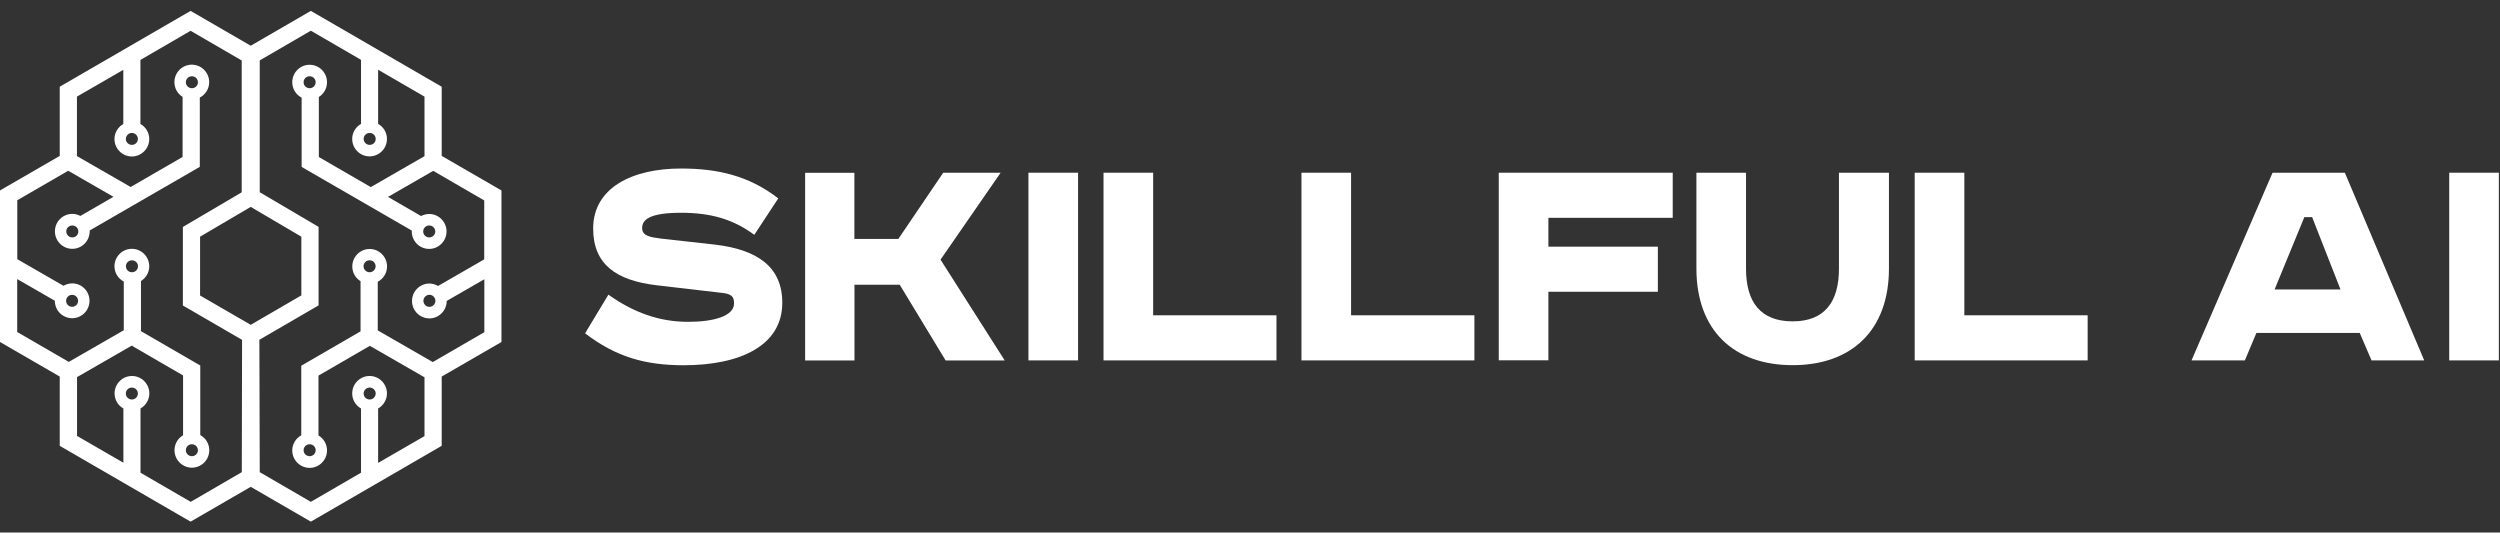 <svg width="169" height="36" viewBox="0 0 169 36" fill="none" xmlns="http://www.w3.org/2000/svg">
<rect x="0" y="0" width="169" height="36" fill="#333333" stroke="none"/>
<g id="Logo">
<g id="Group">
<g id="Vector">
<path d="M29.858 5.862L21.013 0.737L16.949 3.091L12.884 0.737L4.039 5.862V10.539L0 12.875V23.119L4.039 25.455V30.138L12.884 35.263L16.949 32.909L21.013 35.263L29.858 30.138V25.455L33.898 23.119V12.875L29.858 10.539V5.862ZM24.99 8.986C25.216 8.986 25.398 9.17 25.398 9.39C25.398 9.618 25.216 9.794 24.99 9.794C24.764 9.794 24.581 9.611 24.581 9.39C24.581 9.17 24.764 8.986 24.99 8.986ZM8.914 8.986C9.14 8.986 9.322 9.17 9.322 9.39C9.322 9.618 9.14 9.794 8.914 9.794C8.688 9.794 8.506 9.611 8.506 9.39C8.512 9.17 8.688 8.986 8.914 8.986ZM8.914 27.007C8.688 27.007 8.506 26.824 8.506 26.603C8.506 26.376 8.688 26.199 8.914 26.199C9.14 26.199 9.322 26.382 9.322 26.603C9.322 26.824 9.14 27.007 8.914 27.007ZM16.346 31.918L12.891 33.925L9.498 31.956V27.613C9.85 27.411 10.095 27.033 10.095 26.597C10.095 25.947 9.567 25.417 8.92 25.417C8.273 25.417 7.746 25.947 7.746 26.597C7.746 27.033 7.984 27.411 8.342 27.613V31.281L5.208 29.469V25.492L8.902 23.365L12.376 25.379V29.425C12.03 29.627 11.797 30.006 11.797 30.435C11.797 31.085 12.325 31.615 12.972 31.615C13.619 31.615 14.147 31.085 14.147 30.435C14.147 29.993 13.902 29.608 13.538 29.412V24.71L9.53 22.387V18.997C9.863 18.789 10.089 18.423 10.089 18C10.089 17.35 9.561 16.82 8.914 16.82C8.267 16.82 7.739 17.35 7.739 18C7.739 18.454 7.997 18.84 8.368 19.035V22.324L4.649 24.464L1.162 22.444V18.865L3.706 20.329C3.706 20.739 3.914 21.137 4.291 21.352C4.85 21.68 5.572 21.484 5.892 20.922C6.219 20.361 6.024 19.641 5.465 19.313C5.088 19.092 4.642 19.117 4.291 19.319L1.168 17.52V13.537L4.611 11.543L7.67 13.304L5.434 14.598C5.271 14.509 5.088 14.459 4.887 14.459C4.24 14.459 3.713 14.989 3.713 15.639C3.713 16.29 4.24 16.82 4.887 16.82C5.534 16.82 6.062 16.29 6.062 15.639C6.062 15.62 6.056 15.601 6.056 15.583L13.506 11.278V6.594C13.883 6.399 14.141 6.007 14.141 5.553C14.141 4.903 13.613 4.372 12.966 4.372C12.319 4.372 11.791 4.903 11.791 5.553C11.791 5.976 12.011 6.342 12.344 6.55V10.609L8.832 12.641L5.201 10.552V6.531L8.336 4.72V8.381C7.984 8.583 7.739 8.961 7.739 9.397C7.739 10.047 8.267 10.577 8.914 10.577C9.561 10.577 10.089 10.047 10.089 9.397C10.089 8.961 9.85 8.583 9.492 8.381V4.051L12.884 2.081L16.339 4.088V13.001L12.363 15.343V20.651L16.364 22.974L16.346 31.918ZM8.512 18C8.512 17.773 8.694 17.596 8.92 17.596C9.147 17.596 9.329 17.779 9.329 18C9.329 18.227 9.147 18.404 8.92 18.404C8.688 18.404 8.512 18.227 8.512 18ZM12.564 30.435C12.564 30.207 12.746 30.031 12.972 30.031C13.198 30.031 13.381 30.214 13.381 30.435C13.381 30.656 13.198 30.839 12.972 30.839C12.746 30.839 12.564 30.662 12.564 30.435ZM4.523 20.134C4.636 19.938 4.881 19.875 5.076 19.982C5.271 20.096 5.333 20.342 5.227 20.538C5.114 20.733 4.869 20.796 4.674 20.689C4.479 20.575 4.41 20.329 4.523 20.134ZM5.296 15.646C5.296 15.873 5.114 16.05 4.887 16.05C4.661 16.05 4.479 15.867 4.479 15.646C4.479 15.418 4.661 15.242 4.887 15.242C5.114 15.242 5.296 15.418 5.296 15.646ZM12.564 5.559C12.564 5.332 12.746 5.155 12.972 5.155C13.198 5.155 13.381 5.338 13.381 5.559C13.381 5.786 13.198 5.963 12.972 5.963C12.746 5.963 12.564 5.786 12.564 5.559ZM13.525 19.976V15.999L16.949 13.986L20.372 15.999V19.969L16.949 21.958L13.525 19.976ZM24.99 27.007C24.764 27.007 24.581 26.824 24.581 26.603C24.581 26.376 24.764 26.199 24.99 26.199C25.216 26.199 25.398 26.382 25.398 26.603C25.392 26.824 25.216 27.007 24.99 27.007ZM32.735 13.55V17.533L29.613 19.332C29.261 19.124 28.815 19.105 28.438 19.326C27.879 19.654 27.685 20.373 28.011 20.935C28.338 21.497 29.054 21.693 29.613 21.364C29.99 21.143 30.197 20.746 30.197 20.342L32.742 18.877V22.456L29.255 24.476L25.536 22.336V19.048C25.907 18.852 26.164 18.461 26.164 18.013C26.164 17.363 25.637 16.832 24.99 16.832C24.343 16.832 23.815 17.363 23.815 18.013C23.815 18.436 24.041 18.802 24.374 19.01V22.399L20.366 24.722V29.425C20.008 29.627 19.757 30.006 19.757 30.447C19.757 31.098 20.284 31.628 20.931 31.628C21.578 31.628 22.106 31.098 22.106 30.447C22.106 30.018 21.874 29.639 21.528 29.437V25.391L25.002 23.378L28.696 25.505V29.482L25.561 31.293V27.613C25.913 27.411 26.158 27.033 26.158 26.597C26.158 25.947 25.63 25.417 24.983 25.417C24.336 25.417 23.809 25.947 23.809 26.597C23.809 27.033 24.047 27.411 24.405 27.613V31.956L21.013 33.925L17.558 31.918L17.533 22.968L21.535 20.645V15.336L17.558 12.995V4.082L21.013 2.075L24.405 4.044V8.374C24.054 8.576 23.809 8.955 23.809 9.39C23.809 10.041 24.336 10.571 24.983 10.571C25.63 10.571 26.158 10.041 26.158 9.39C26.158 8.955 25.919 8.576 25.561 8.374V4.713L28.696 6.531V10.558L25.065 12.648L21.553 10.615V6.556C21.886 6.348 22.106 5.982 22.106 5.559C22.106 4.909 21.578 4.379 20.931 4.379C20.284 4.379 19.757 4.909 19.757 5.559C19.757 6.014 20.014 6.405 20.391 6.601V11.284L27.842 15.589C27.842 15.608 27.835 15.627 27.835 15.646C27.835 16.296 28.363 16.826 29.01 16.826C29.657 16.826 30.185 16.296 30.185 15.646C30.185 14.995 29.657 14.465 29.01 14.465C28.815 14.465 28.627 14.522 28.464 14.604L26.227 13.31L29.287 11.549L32.735 13.55ZM29.23 20.689C29.035 20.803 28.79 20.733 28.677 20.538C28.564 20.342 28.633 20.096 28.828 19.982C29.023 19.868 29.268 19.938 29.381 20.134C29.494 20.329 29.425 20.575 29.23 20.689ZM25.392 18C25.392 18.227 25.209 18.404 24.983 18.404C24.757 18.404 24.575 18.221 24.575 18C24.575 17.773 24.757 17.596 24.983 17.596C25.216 17.59 25.392 17.773 25.392 18ZM21.34 30.435C21.34 30.662 21.158 30.839 20.931 30.839C20.705 30.839 20.523 30.656 20.523 30.435C20.523 30.214 20.705 30.031 20.931 30.031C21.158 30.031 21.34 30.207 21.34 30.435ZM21.34 5.559C21.34 5.786 21.158 5.963 20.931 5.963C20.705 5.963 20.523 5.78 20.523 5.559C20.523 5.332 20.705 5.155 20.931 5.155C21.158 5.155 21.34 5.332 21.34 5.559ZM28.608 15.646C28.608 15.418 28.79 15.242 29.016 15.242C29.242 15.242 29.425 15.425 29.425 15.646C29.425 15.873 29.242 16.05 29.016 16.05C28.79 16.05 28.608 15.873 28.608 15.646Z" fill="white" fill-opacity="0.04"/>
<path d="M29.858 5.862L21.013 0.737L16.949 3.091L12.884 0.737L4.039 5.862V10.539L0 12.875V23.119L4.039 25.455V30.138L12.884 35.263L16.949 32.909L21.013 35.263L29.858 30.138V25.455L33.898 23.119V12.875L29.858 10.539V5.862ZM24.99 8.986C25.216 8.986 25.398 9.17 25.398 9.39C25.398 9.618 25.216 9.794 24.99 9.794C24.764 9.794 24.581 9.611 24.581 9.39C24.581 9.17 24.764 8.986 24.99 8.986ZM8.914 8.986C9.14 8.986 9.322 9.17 9.322 9.39C9.322 9.618 9.14 9.794 8.914 9.794C8.688 9.794 8.506 9.611 8.506 9.39C8.512 9.17 8.688 8.986 8.914 8.986ZM8.914 27.007C8.688 27.007 8.506 26.824 8.506 26.603C8.506 26.376 8.688 26.199 8.914 26.199C9.14 26.199 9.322 26.382 9.322 26.603C9.322 26.824 9.14 27.007 8.914 27.007ZM16.346 31.918L12.891 33.925L9.498 31.956V27.613C9.85 27.411 10.095 27.033 10.095 26.597C10.095 25.947 9.567 25.417 8.92 25.417C8.273 25.417 7.746 25.947 7.746 26.597C7.746 27.033 7.984 27.411 8.342 27.613V31.281L5.208 29.469V25.492L8.902 23.365L12.376 25.379V29.425C12.03 29.627 11.797 30.006 11.797 30.435C11.797 31.085 12.325 31.615 12.972 31.615C13.619 31.615 14.147 31.085 14.147 30.435C14.147 29.993 13.902 29.608 13.538 29.412V24.71L9.53 22.387V18.997C9.863 18.789 10.089 18.423 10.089 18C10.089 17.35 9.561 16.82 8.914 16.82C8.267 16.82 7.739 17.35 7.739 18C7.739 18.454 7.997 18.84 8.368 19.035V22.324L4.649 24.464L1.162 22.444V18.865L3.706 20.329C3.706 20.739 3.914 21.137 4.291 21.352C4.85 21.68 5.572 21.484 5.892 20.922C6.219 20.361 6.024 19.641 5.465 19.313C5.088 19.092 4.642 19.117 4.291 19.319L1.168 17.52V13.537L4.611 11.543L7.67 13.304L5.434 14.598C5.271 14.509 5.088 14.459 4.887 14.459C4.24 14.459 3.713 14.989 3.713 15.639C3.713 16.29 4.24 16.82 4.887 16.82C5.534 16.82 6.062 16.29 6.062 15.639C6.062 15.62 6.056 15.601 6.056 15.583L13.506 11.278V6.594C13.883 6.399 14.141 6.007 14.141 5.553C14.141 4.903 13.613 4.372 12.966 4.372C12.319 4.372 11.791 4.903 11.791 5.553C11.791 5.976 12.011 6.342 12.344 6.55V10.609L8.832 12.641L5.201 10.552V6.531L8.336 4.72V8.381C7.984 8.583 7.739 8.961 7.739 9.397C7.739 10.047 8.267 10.577 8.914 10.577C9.561 10.577 10.089 10.047 10.089 9.397C10.089 8.961 9.85 8.583 9.492 8.381V4.051L12.884 2.081L16.339 4.088V13.001L12.363 15.343V20.651L16.364 22.974L16.346 31.918ZM8.512 18C8.512 17.773 8.694 17.596 8.92 17.596C9.147 17.596 9.329 17.779 9.329 18C9.329 18.227 9.147 18.404 8.92 18.404C8.688 18.404 8.512 18.227 8.512 18ZM12.564 30.435C12.564 30.207 12.746 30.031 12.972 30.031C13.198 30.031 13.381 30.214 13.381 30.435C13.381 30.656 13.198 30.839 12.972 30.839C12.746 30.839 12.564 30.662 12.564 30.435ZM4.523 20.134C4.636 19.938 4.881 19.875 5.076 19.982C5.271 20.096 5.333 20.342 5.227 20.538C5.114 20.733 4.869 20.796 4.674 20.689C4.479 20.575 4.41 20.329 4.523 20.134ZM5.296 15.646C5.296 15.873 5.114 16.05 4.887 16.05C4.661 16.05 4.479 15.867 4.479 15.646C4.479 15.418 4.661 15.242 4.887 15.242C5.114 15.242 5.296 15.418 5.296 15.646ZM12.564 5.559C12.564 5.332 12.746 5.155 12.972 5.155C13.198 5.155 13.381 5.338 13.381 5.559C13.381 5.786 13.198 5.963 12.972 5.963C12.746 5.963 12.564 5.786 12.564 5.559ZM13.525 19.976V15.999L16.949 13.986L20.372 15.999V19.969L16.949 21.958L13.525 19.976ZM24.99 27.007C24.764 27.007 24.581 26.824 24.581 26.603C24.581 26.376 24.764 26.199 24.99 26.199C25.216 26.199 25.398 26.382 25.398 26.603C25.392 26.824 25.216 27.007 24.99 27.007ZM32.735 13.55V17.533L29.613 19.332C29.261 19.124 28.815 19.105 28.438 19.326C27.879 19.654 27.685 20.373 28.011 20.935C28.338 21.497 29.054 21.693 29.613 21.364C29.99 21.143 30.197 20.746 30.197 20.342L32.742 18.877V22.456L29.255 24.476L25.536 22.336V19.048C25.907 18.852 26.164 18.461 26.164 18.013C26.164 17.363 25.637 16.832 24.99 16.832C24.343 16.832 23.815 17.363 23.815 18.013C23.815 18.436 24.041 18.802 24.374 19.01V22.399L20.366 24.722V29.425C20.008 29.627 19.757 30.006 19.757 30.447C19.757 31.098 20.284 31.628 20.931 31.628C21.578 31.628 22.106 31.098 22.106 30.447C22.106 30.018 21.874 29.639 21.528 29.437V25.391L25.002 23.378L28.696 25.505V29.482L25.561 31.293V27.613C25.913 27.411 26.158 27.033 26.158 26.597C26.158 25.947 25.63 25.417 24.983 25.417C24.336 25.417 23.809 25.947 23.809 26.597C23.809 27.033 24.047 27.411 24.405 27.613V31.956L21.013 33.925L17.558 31.918L17.533 22.968L21.535 20.645V15.336L17.558 12.995V4.082L21.013 2.075L24.405 4.044V8.374C24.054 8.576 23.809 8.955 23.809 9.39C23.809 10.041 24.336 10.571 24.983 10.571C25.63 10.571 26.158 10.041 26.158 9.39C26.158 8.955 25.919 8.576 25.561 8.374V4.713L28.696 6.531V10.558L25.065 12.648L21.553 10.615V6.556C21.886 6.348 22.106 5.982 22.106 5.559C22.106 4.909 21.578 4.379 20.931 4.379C20.284 4.379 19.757 4.909 19.757 5.559C19.757 6.014 20.014 6.405 20.391 6.601V11.284L27.842 15.589C27.842 15.608 27.835 15.627 27.835 15.646C27.835 16.296 28.363 16.826 29.01 16.826C29.657 16.826 30.185 16.296 30.185 15.646C30.185 14.995 29.657 14.465 29.01 14.465C28.815 14.465 28.627 14.522 28.464 14.604L26.227 13.31L29.287 11.549L32.735 13.55ZM29.23 20.689C29.035 20.803 28.79 20.733 28.677 20.538C28.564 20.342 28.633 20.096 28.828 19.982C29.023 19.868 29.268 19.938 29.381 20.134C29.494 20.329 29.425 20.575 29.23 20.689ZM25.392 18C25.392 18.227 25.209 18.404 24.983 18.404C24.757 18.404 24.575 18.221 24.575 18C24.575 17.773 24.757 17.596 24.983 17.596C25.216 17.59 25.392 17.773 25.392 18ZM21.34 30.435C21.34 30.662 21.158 30.839 20.931 30.839C20.705 30.839 20.523 30.656 20.523 30.435C20.523 30.214 20.705 30.031 20.931 30.031C21.158 30.031 21.34 30.207 21.34 30.435ZM21.34 5.559C21.34 5.786 21.158 5.963 20.931 5.963C20.705 5.963 20.523 5.78 20.523 5.559C20.523 5.332 20.705 5.155 20.931 5.155C21.158 5.155 21.34 5.332 21.34 5.559ZM28.608 15.646C28.608 15.418 28.79 15.242 29.016 15.242C29.242 15.242 29.425 15.425 29.425 15.646C29.425 15.873 29.242 16.05 29.016 16.05C28.79 16.05 28.608 15.873 28.608 15.646Z" fill="white"/>
</g>
<g id="Group_2">
<path id="Vector_2" d="M50.991 15.873C49.527 14.794 48.001 14.383 46.034 14.383C43.886 14.383 43.408 14.863 43.408 15.418C43.408 15.949 43.955 16.037 44.709 16.132L48.384 16.542C51.167 16.883 52.882 18.013 52.882 20.468C52.882 23.384 50.005 24.691 46.216 24.691C43.591 24.691 41.624 24.116 39.551 22.532L41.128 19.919C42.843 21.137 44.577 21.756 46.518 21.756C48.252 21.756 49.621 21.364 49.621 20.519C49.621 20.083 49.508 19.856 48.71 19.787L44.37 19.282C41.7 18.96 40.098 17.905 40.098 15.45C40.098 12.673 42.768 11.392 46.034 11.392C48.453 11.392 50.601 11.852 52.611 13.411L50.991 15.873Z" fill="white"/>
<path id="Vector_3" d="M57.756 11.675V16.151H60.728L63.762 11.675H67.644L63.58 17.552L67.92 24.369H63.925L60.822 19.25H57.763V24.369H54.427V11.682H57.756V11.675Z" fill="white"/>
<path id="Vector_4" d="M72.877 11.675V24.363H69.522V11.675H72.877Z" fill="white"/>
<path id="Vector_5" d="M77.953 11.675V21.314H86.289V24.363H74.598V11.675H77.953Z" fill="white"/>
<path id="Vector_6" d="M91.333 11.675V21.314H99.669V24.363H87.979V11.675H91.333Z" fill="white"/>
<path id="Vector_7" d="M101.316 11.675H113.076V14.724H104.671V16.675H112.071V19.723H104.671V24.356H101.316V11.675Z" fill="white"/>
<path id="Vector_8" d="M118.031 11.675V18.171C118.031 20.418 119.011 21.724 121.185 21.724C123.333 21.724 124.313 20.418 124.313 18.171V11.675H127.693V18.145C127.693 22.343 125.155 24.685 121.185 24.685C117.209 24.685 114.677 22.343 114.677 18.145V11.675H118.031Z" fill="white"/>
<path id="Vector_9" d="M132.789 11.675V21.314H141.125V24.363H129.434V11.675H132.789Z" fill="white"/>
<path id="Vector_10" d="M158.512 11.675L163.877 24.363H160.315L159.518 22.507H152.532L151.753 24.363H148.147L153.625 11.675H158.512ZM153.763 19.566H158.217L156.301 14.68H155.773L153.763 19.566Z" fill="white"/>
<path id="Vector_11" d="M168.922 11.675V24.363H165.568V11.675H168.922Z" fill="white"/>
</g>
</g>
</g>
</svg>
